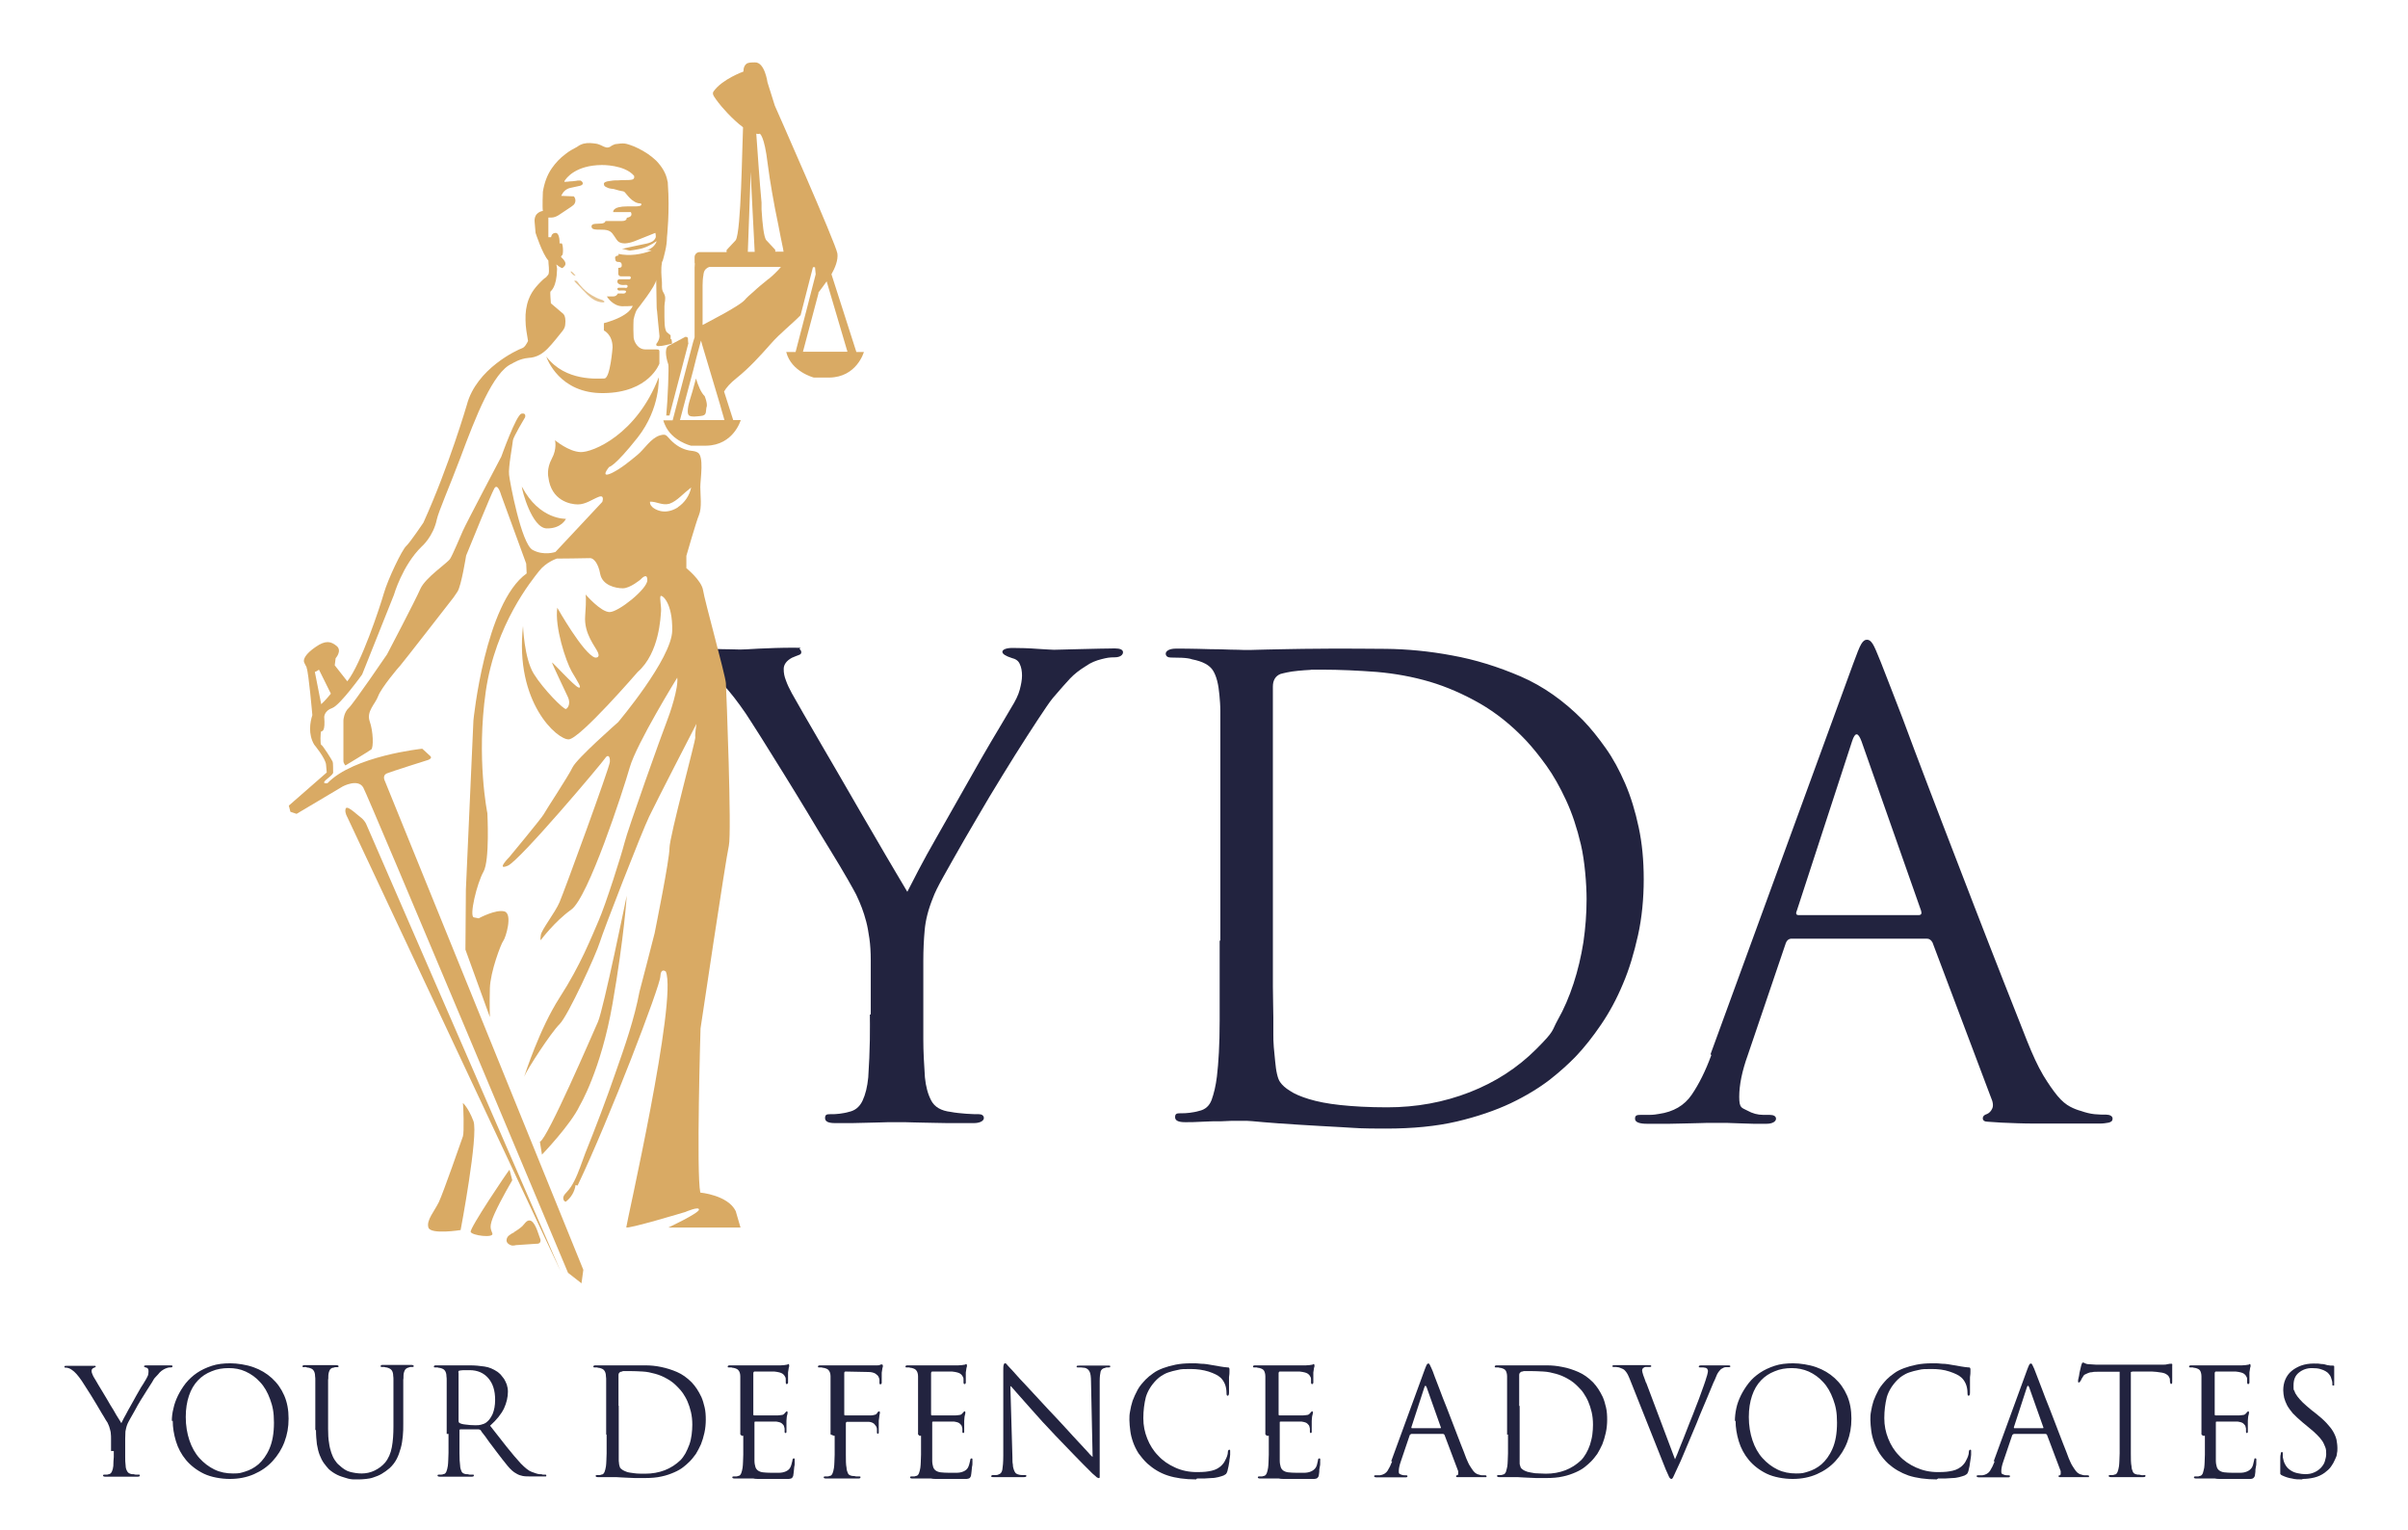 <?xml version="1.0" encoding="UTF-8"?>
<svg id="Layer_2" xmlns="http://www.w3.org/2000/svg" version="1.1" viewBox="0 0 1053.9 669.4">
  <!-- Generator: Adobe Illustrator 29.8.2, SVG Export Plug-In . SVG Version: 2.1.1 Build 3)  -->
  <defs>
    <style>
      .st0 {
        fill: #22233f;
      }

      .st1 {
        isolation: isolate;
        opacity: .7;
      }

      .st1, .st2 {
        fill: #d9aa64;
      }
    </style>
  </defs>
  <g>
    <path class="st0" d="M48.6,635.1v-5.5c0-.9,0-1.6-.1-2.3,0-.7-.2-1.2-.3-1.7s-.3-1-.4-1.4-.4-.9-.6-1.4c0-.2-.4-.7-.9-1.5s-1-1.8-1.8-3c-.7-1.2-1.5-2.5-2.3-3.9-.9-1.4-1.7-2.8-2.5-4.1s-1.6-2.5-2.3-3.6-1.2-1.9-1.6-2.5c-.8-1.2-1.6-2.2-2.3-3s-1.4-1.4-2-1.8c-.5-.4-1-.6-1.5-.8s-1-.2-1.2-.2c-.4,0-.6,0-.6-.4s.3-.4.9-.4h6.5c.2,0,.9,0,1.9,0,1.1,0,2.2,0,3.5,0s.6,0,.7,0c.1,0,.2.2.2.3s0,.2-.2.3-.4.2-.7.3c-.6.3-.9.7-.9,1.2s0,.8.2,1.2c.1.4.4.9.6,1.4.2.3.6,1,1.2,2s1.3,2.3,2.2,3.7,1.7,2.9,2.7,4.5c.9,1.6,1.8,3.1,2.7,4.5.8,1.4,1.5,2.7,2.2,3.7s1,1.7,1.2,2c.2-.4.6-1.2,1.1-2.2.6-1,1.2-2.2,1.9-3.5s1.5-2.7,2.3-4.1,1.5-2.8,2.3-4.1c.7-1.3,1.4-2.4,2-3.3.6-.9.9-1.6,1.2-2,.4-.7.7-1.3.9-1.8.1-.6.2-1,.2-1.5s0-.9-.2-1.2c-.1-.3-.4-.6-.8-.6-.7-.2-1-.4-1-.6s.4-.4,1-.4,1.7,0,2.6,0,1.4,0,1.7,0h6.3c.6,0,.9,0,.9.4s-.3.5-.9.5-.8,0-1.4.2-1.1.4-1.6.7c-.7.4-1.2.8-1.7,1.3-.4.5-1,1.2-1.8,2s-.9,1.2-1.5,2.2-1.5,2.3-2.3,3.6c-.9,1.4-1.7,2.8-2.7,4.3-.9,1.5-1.8,3-2.5,4.4-.8,1.4-1.5,2.6-2.1,3.7s-1,1.8-1.2,2.3c-.5,1.2-.7,2.3-.9,3.3,0,1-.1,2.1-.1,3.1v8.1c0,1.2,0,2.5.2,3.9,0,.9.3,1.7.7,2.4s1,1,2,1.2c.5,0,1,0,1.6.2h1.4c.4,0,.5,0,.5.4s-.4.5-1,.5h-14.1c-.7,0-1-.2-1-.5s.2-.4.5-.4h1c.4,0,.7,0,1-.2.6,0,1.1-.5,1.4-1.2s.5-1.4.6-2.4c0-1.4.1-2.7.2-3.9v-2.6h-1.2Z"/>
    <path class="st0" d="M75.2,621.8c0-1.7.2-3.6.7-5.5.4-2,1.1-3.8,2-5.7.9-1.8,2-3.6,3.4-5.4,1.4-1.7,3-3.2,4.9-4.5s4.1-2.3,6.5-3.1,5.1-1.1,8.1-1.1,7,.6,10.1,1.7c3.1,1.1,5.8,2.7,8.1,4.8,2.3,2.1,4.1,4.6,5.4,7.6s1.9,6.3,1.9,10.1-.6,7-1.8,10.2c-1.2,3.2-3,6-5.2,8.4s-4.9,4.3-8.1,5.7-6.7,2.1-10.6,2.1-8.3-.8-11.4-2.3-5.8-3.6-7.8-6-3.5-5.2-4.4-8.2-1.4-6-1.4-8.9h-.4ZM81.3,620c0,3.8.6,7.2,1.6,10.2s2.5,5.7,4.4,7.8,4.1,3.8,6.6,5,5.2,1.7,8.1,1.7,3.2-.2,5.2-.8,4-1.6,5.9-3.2c1.8-1.6,3.5-3.8,4.8-6.8s2-6.7,2-11.4-.6-7.3-1.7-10.3-2.5-5.5-4.4-7.5c-1.8-2-3.9-3.5-6.3-4.6s-4.8-1.5-7.4-1.5-5.2.4-7.5,1.4c-2.3.9-4.3,2.2-6,4s-3,4-3.9,6.7-1.4,5.7-1.4,9.3h0Z"/>
    <path class="st0" d="M138,625.6v-21.8c0-.6,0-1.1-.1-1.7,0-1.1-.3-2-.7-2.5-.4-.6-1-.9-2.2-1.2-.2,0-.6,0-1-.2s-.8,0-1.1,0-.5,0-.5-.4.4-.5,1-.5h13.8c.5,0,1,.2,1,.5s-.2.4-.5.4h-.7c-.2,0-.6,0-.9.2-.9,0-1.5.5-1.8,1.1s-.6,1.5-.6,2.6,0,1-.1,1.7v21.4c0,2.3.1,4.4.4,6,.2,1.7.6,3.2,1,4.4s.9,2.3,1.5,3.2,1.2,1.7,2,2.3c1.6,1.5,3.1,2.5,4.7,2.9s3.2.7,5.1.7,3.9-.4,5.7-1.3c1.8-.9,3.3-2,4.5-3.4,1.5-1.8,2.5-4.1,3-6.8s.7-5.7.7-9.1v-20.4c0-.6,0-1.1-.1-1.7,0-1.1-.3-2-.7-2.5s-1-.9-2.2-1.2c-.2,0-.6,0-1-.2h-1.1c-.4,0-.5,0-.5-.4s.4-.5,1-.5h12.5c.5,0,1,.2,1,.5s-.2.4-.5.4h-.7c-.2,0-.6,0-.9.2-.9.2-1.5.6-1.8,1.2-.3.6-.6,1.4-.6,2.5s0,1-.1,1.7v19.3c0,1.8,0,3.6-.2,5.4s-.4,3.5-.9,5.2-1,3.3-1.8,4.8-1.8,2.8-3.1,4c-1.2,1-2.3,1.8-3.5,2.5s-2.3,1.1-3.5,1.5c-1.1.4-2.2.6-3.3.7s-2.1.2-3,.2-1.4,0-2.3,0c-1,0-2.2-.2-3.4-.6s-2.5-.7-3.9-1.4-2.6-1.5-3.7-2.5c-.7-.8-1.5-1.7-2.2-2.7s-1.3-2.2-1.8-3.5-.9-2.9-1.2-4.7c-.2-1.8-.4-3.8-.4-6.2h-.4.1Z"/>
    <path class="st0" d="M195.5,627.6v-23.7c0-.6,0-1.1-.1-1.7,0-1.1-.3-2-.7-2.5-.4-.6-1-.9-2.2-1.2-.2,0-.6,0-1-.2h-1.1c-.4,0-.5,0-.5-.4s.4-.5,1-.5h14.9c2.1,0,4.1.2,6.2.5s3.9,1.1,5.7,2.3c.4.3.9.7,1.4,1.2.5.6,1,1.2,1.5,1.9.4.7.9,1.6,1.2,2.5s.5,2,.5,3.1c0,2.4-.6,4.9-1.7,7.3-1.2,2.5-3.2,5-6.1,7.6,2.7,3.4,5.1,6.5,7.3,9.3,2.2,2.8,4.3,5.2,6.2,7.3,1.8,1.8,3.3,3.1,4.7,3.6s2.4.9,3.3,1c.6,0,1.1,0,1.5.2h1c.4,0,.6,0,.6.4s-.1.4-.3.4-.6,0-1.2,0h-4.6c-1.8,0-3.2,0-4.2-.2s-1.9-.5-2.7-1c-1.4-.7-2.7-1.9-4-3.5s-2.9-3.6-4.7-6c-.7-.9-1.4-1.8-2.1-2.8-.7-.9-1.4-1.8-2-2.7s-1.2-1.7-1.7-2.3c-.6-.7-1-1.3-1.2-1.7-.2-.2-.6-.4-.9-.4h-8c0,0-.4,0-.4.4v9.9c0,2.5.1,4.3.3,5.7,0,.9.3,1.7.6,2.4.3.7.9,1,1.9,1.2.5,0,1,0,1.6.2h1.4c.4,0,.5,0,.5.4s-.4.5-1,.5h-7.9c-.9,0-1.7,0-2.3,0h-3.7c-.7,0-1-.2-1-.5s.2-.4.5-.4h1c.4,0,.7,0,1-.2.7,0,1.1-.5,1.4-1.2s.4-1.4.6-2.4c.2-1.4.2-3.3.3-5.7v-8.3h-.8ZM200.7,600.7v21.1c0,.4.1.6.4.8.5.3,1.4.6,2.7.7,1.3.2,2.7.3,4.1.3s1.6,0,2.5-.2,1.7-.5,2.4-1c1.1-.8,2-2,2.8-3.7.7-1.7,1.1-3.8,1.1-6.2,0-4.1-1-7.2-3-9.5s-4.7-3.5-8.2-3.5-1.8,0-2.7,0-1.4.2-1.7.2c-.4,0-.5.4-.5.8h-.1.2Z"/>
    <path class="st0" d="M265.3,627.6v-23.7c0-.6,0-1.1-.1-1.7,0-1.1-.3-2-.7-2.5-.4-.6-1-.9-2.2-1.2-.2,0-.6,0-1-.2h-1.1c-.4,0-.5,0-.5-.4s.4-.5,1-.5h21.8c2.2,0,4.4.2,6.8.7s4.7,1.2,7,2.2,4.4,2.5,6.4,4.5c.8.9,1.6,1.8,2.3,2.9.7,1.1,1.4,2.3,2,3.6.6,1.4,1,2.8,1.4,4.5s.5,3.5.5,5.4-.2,3.9-.6,5.7-.9,3.5-1.5,5c-.7,1.5-1.4,2.9-2.2,4.2-.9,1.2-1.7,2.3-2.7,3.3s-1.6,1.5-2.7,2.4-2.5,1.7-4.1,2.4-3.5,1.4-5.5,1.8c-2.1.5-4.6.7-7.3.7s-2.9,0-4.5,0c-1.6,0-3.1-.2-4.5-.2s-2.7-.2-3.6-.2-1.6,0-1.7,0h-6.3c-.7,0-1-.2-1-.5s.2-.4.5-.4h1c.4,0,.7,0,1-.2.7,0,1.1-.5,1.4-1.2s.4-1.4.6-2.4c.2-1.4.2-3.3.3-5.7v-8.3h0l-.2.2ZM270.8,615.2v23.3c0,.6,0,1,.1,1.5,0,.5.1.9.2,1.3s.2.7.3.9c.2.3.6.6,1,.9s1.1.6,1.9.9,1.9.4,3.3.6,2.9.2,4.8.2c3,0,5.9-.5,8.5-1.5s4.9-2.5,6.9-4.4c.8-.8,1.5-1.8,2.2-3,.6-1.2,1.2-2.4,1.7-3.8s.8-2.8,1-4.3.3-3,.3-4.4c0-2.1-.2-3.9-.6-5.6-.4-1.7-.9-3.2-1.5-4.6s-1.3-2.5-2-3.6c-.7-1-1.4-1.8-2.1-2.5-1.5-1.6-3.1-2.9-4.8-3.8-1.7-1-3.4-1.7-5.2-2.2-1.8-.5-3.6-.9-5.5-1s-3.8-.2-5.7-.2h-1.1c-.4,0-.8,0-1.2,0-.4,0-.8,0-1.1.2s-.6,0-.7.2c-.5.2-.8.7-.8,1.3v13.8-.3h.1Z"/>
    <path class="st0" d="M324,627.6v-23.7c0-.6,0-1.1,0-1.7,0-1.1-.3-2-.7-2.5-.4-.6-1-.9-2.2-1.2-.2,0-.6,0-1-.2h-1.1c-.4,0-.5,0-.5-.4s.4-.5,1-.5h7.3c0,0,7,0,7,0h7.8c1.2,0,2.2-.2,2.8-.3.2,0,.3,0,.4-.2s.3,0,.4,0,.2.2.2.6,0,.6-.2,1c0,.4-.2,1.1-.3,2v.9c0,.4,0,.8,0,1.3,0,.4,0,.9,0,1.3,0,.4,0,.7,0,.9,0,.2,0,.3-.2.5,0,0-.2.2-.3.2-.4,0-.5-.3-.5-.9v-1c0-.5,0-.9-.3-1.3-.2-.5-.6-1-1.2-1.4-.6-.4-1.7-.7-3.5-.9-.2,0-.9,0-1.7,0h-7.1s-.4.2-.4.7v17.9c0,.4,0,.6.4.6h8.1c1,0,1.7,0,2.2,0,.8,0,1.4-.2,1.8-.2s.9-.3,1.2-.7c.5-.6.8-.9,1-.9s.3.2.3.5,0,.6-.2,1.2-.2,1.4-.3,2.5c0,.4,0,.7,0,1.1v3.8c0,.2-.2.4-.4.4-.3,0-.4-.2-.4-.6v-1c0-.3,0-.7-.2-1.1,0-.5-.4-.9-.9-1.4s-1.3-.7-2.5-.9c-.4,0-1.1,0-2,0-.9,0-1.8,0-2.8,0h-4.4c-.3,0-.4,0-.4.4v16.7c0,1.1.2,2,.4,2.7s.6,1.2,1.1,1.6c.6.4,1.3.7,2.2.8s2.2.2,3.8.2,1.9,0,3.1,0c1.2,0,2.2-.2,3.1-.6s1.5-.9,1.9-1.6.7-1.7,1-3.1c0-.7.3-1,.6-1s.3,0,.4.3v.7c0,0,0,.4,0,1,0,.6,0,1.1-.2,1.8,0,.7-.2,1.4-.2,2s-.2,1.2-.2,1.5c0,.4-.2.8-.4,1,0,.2-.3.4-.6.5-.2,0-.6.2-1,.2h-7.8c-1.8,0-3.3,0-4.6,0-1.2,0-2.3,0-3.1-.2h-8.2c-.7,0-1-.2-1-.5s.2-.4.5-.4h1c.4,0,.7,0,1-.2.7,0,1.1-.5,1.4-1.2s.4-1.4.6-2.4c.2-1.4.2-3.3.3-5.7v-8.3h-.7Z"/>
    <path class="st0" d="M363.5,627.6v-23.7c0-.6,0-1.1,0-1.7,0-1.1-.3-2-.7-2.5-.4-.6-1-.9-2.2-1.2-.2,0-.6,0-1-.2h-1.1c-.4,0-.5,0-.5-.4s.4-.5,1-.5h23.2c.6,0,1.2,0,1.7,0s.9,0,1.2-.2c.2,0,.4-.2.5-.2s.2,0,.4,0,.4.2.4.6,0,.6-.2,1c0,.4-.2,1.1-.3,2v.9c0,.4,0,.8,0,1.3,0,.4,0,.9,0,1.3,0,.4,0,.7,0,.9,0,.2,0,.3-.2.5s-.2.2-.4.2c-.3,0-.4-.2-.4-.8s0-.6,0-1.1c0-.5-.2-.9-.4-1.4s-.7-.9-1.4-1.4c-.7-.4-1.7-.7-3-.7l-10-.2c-.4,0-.6.2-.6.7v17.9c0,.4,0,.6.4.6h11.2c.8,0,1.4-.2,1.8-.3.4,0,.8-.4,1.1-.9,0-.2.2-.3.4-.4s.2-.2.4-.2.3.2.3.5,0,.6-.2,1.2c0,.6-.2,1.4-.3,2.4,0,.4,0,.7,0,1.2v4.1c0,.2-.2.4-.4.4-.3,0-.4-.2-.4-.6s0-.7,0-1.1c0-.4,0-.8-.2-1.2-.2-.5-.6-.9-1-1.4-.6-.5-1.3-.8-2.3-.9-.4,0-1,0-2,0h-7.7s-.4.2-.4.6v13.8c0,2.5,0,4.3.3,5.7,0,.9.3,1.7.6,2.4s.9,1,2,1.2c.5,0,1,0,1.6.2h1.4c.4,0,.5,0,.5.4s-.4.5-1,.5h-14.1c-.7,0-1-.2-1-.5s.2-.4.5-.4h1c.4,0,.7,0,1-.2.7,0,1.1-.5,1.4-1.2s.4-1.4.6-2.4c.2-1.4.2-3.3.3-5.7v-8.3h-.3l-.8-.3Z"/>
    <path class="st0" d="M401.8,627.6v-23.7c0-.6,0-1.1,0-1.7,0-1.1-.3-2-.7-2.5-.4-.6-1-.9-2.2-1.2-.2,0-.6,0-1-.2h-1.1c-.4,0-.5,0-.5-.4s.4-.5,1-.5h7.3c0,0,7,0,7,0h7.8c1.2,0,2.2-.2,2.8-.3.2,0,.3,0,.4-.2s.3,0,.4,0,.2.2.2.6,0,.6-.2,1c0,.4-.2,1.1-.3,2v.9c0,.4,0,.8,0,1.3,0,.4,0,.9,0,1.3,0,.4,0,.7,0,.9,0,.2,0,.3-.2.5,0,0-.2.2-.3.2-.4,0-.5-.3-.5-.9v-1c0-.5,0-.9-.3-1.3-.2-.5-.6-1-1.2-1.4-.6-.4-1.7-.7-3.5-.9-.2,0-.9,0-1.7,0h-7.1s-.4.2-.4.7v17.9c0,.4,0,.6.4.6h8.1c1,0,1.7,0,2.2,0,.8,0,1.4-.2,1.8-.2s.9-.3,1.2-.7c.5-.6.8-.9,1-.9s.3.2.3.5,0,.6-.2,1.2-.2,1.4-.3,2.5c0,.4,0,.7,0,1.1v3.8c0,.2-.2.4-.4.4-.3,0-.4-.2-.4-.6v-1c0-.3,0-.7-.2-1.1,0-.5-.4-.9-.9-1.4s-1.3-.7-2.5-.9c-.4,0-1.1,0-2,0-.9,0-1.8,0-2.8,0h-4.4c-.3,0-.4,0-.4.4v16.7c0,1.1.2,2,.4,2.7s.6,1.2,1.1,1.6c.6.4,1.3.7,2.2.8s2.2.2,3.8.2,1.9,0,3.1,0c1.2,0,2.2-.2,3.1-.6s1.5-.9,1.9-1.6.7-1.7,1-3.1c0-.7.3-1,.6-1s.3,0,.4.3v.7c0,0,0,.4,0,1,0,.6,0,1.1-.2,1.8,0,.7-.2,1.4-.2,2s-.2,1.2-.2,1.5c0,.4-.2.8-.4,1,0,.2-.3.4-.6.5-.2,0-.6.2-1,.2h-7.8c-1.8,0-3.3,0-4.6,0-1.2,0-2.3,0-3.1-.2h-8.2c-.7,0-1-.2-1-.5s.2-.4.5-.4h1c.4,0,.7,0,1-.2.7,0,1.1-.5,1.4-1.2s.4-1.4.6-2.4c.2-1.4.2-3.3.3-5.7v-8.3h-.7Z"/>
    <path class="st0" d="M442.2,606.5l.9,31c0,1.4,0,2.5.2,3.3,0,.9.2,1.6.4,2.2.2.6.4,1,.7,1.4s.7.5,1.1.7c.6.2,1.2.3,1.8.3h1.4c.3,0,.5,0,.5.4s-.4.5-1.2.5c-1.8,0-3.4,0-4.6,0s-2,0-2.3,0-1,0-2.2,0c-1.2,0-2.5,0-4,0s-1-.2-1-.5.2-.4.5-.4h1.2c.5,0,1,0,1.5-.3.8-.2,1.4-.9,1.6-2.1.2-1.2.4-3.2.4-6.2v-37.1c0-1.2,0-2.1.2-2.5,0-.4.3-.7.6-.7s.6.2,1,.8c.4.5.9.9,1.2,1.3.2.2,1,1,2.2,2.4s2.8,3.1,4.7,5.1,4,4.3,6.3,6.8,4.8,5.2,7.3,7.8c1.6,1.7,3.2,3.5,4.8,5.2s3.1,3.5,4.6,5c1.4,1.5,2.7,2.9,3.8,4.1,1,1.2,1.8,2,2.4,2.5l-.7-32.9c0-2.1-.2-3.6-.6-4.4s-1-1.4-2-1.7c-.6,0-1.2-.2-1.8-.2h-1.4c-.4,0-.5,0-.5-.4s.4-.4,1.3-.4h6.7c.4,0,1,0,2,0,1,0,2.2,0,3.5,0s1.2,0,1.2.4-.2.4-.7.4h-.6c-.2,0-.6,0-.9.2-1.1.2-1.7.7-2,1.6-.2.9-.4,2.2-.4,4.2v37.9c0,1.1,0,1.9,0,2.5s0,1,0,1.4c0,.3,0,.5-.2.6s-.2,0-.3,0-.3,0-.5-.2c-.2,0-.5-.3-.8-.6-.4-.3-.8-.7-1.4-1.2l-2.1-2.1-2-2c-1.2-1.2-2.5-2.6-4.2-4.3s-3.4-3.6-5.3-5.5-3.7-3.9-5.4-5.7c-1.9-2-3.8-4-5.5-6s-3.5-3.8-4.9-5.5c-1.5-1.7-2.8-3.1-3.9-4.4s-1.9-2.2-2.5-2.8h.2v.2Z"/>
    <path class="st0" d="M523.5,647.3c-4.9,0-9-.6-12.4-1.7s-6.3-2.9-8.9-5.2c-1.5-1.4-2.8-3-3.9-4.5-1-1.6-1.8-3.2-2.4-4.9-.6-1.7-1-3.3-1.2-4.9-.2-1.7-.4-3.3-.4-4.8s0-2.3.3-3.8c.2-1.4.6-3,1.1-4.6.6-1.6,1.3-3.1,2.2-4.8s2.2-3.1,3.6-4.6c.9-.9,2-1.8,3.3-2.7,1.2-.9,2.7-1.6,4.3-2.2s3.4-1.1,5.4-1.5,4.3-.6,6.8-.6,2.8,0,4.4.2c1.7,0,3.3.3,4.9.6,1.2.2,2.4.4,3.5.6,1,.2,2.1.3,3.1.4.4,0,.6,0,.7.2s.2.2.2.5,0,.6,0,1.1c0,.5,0,1.4-.2,2.5v6.7c0,.9-.2,1.4-.6,1.4s-.5-.4-.5-1.4-.2-2.5-.7-3.7-1.2-2.2-2-2.9c-1.1-1-2.8-1.8-5.2-2.6-2.3-.7-4.9-1.1-7.8-1.1s-4.1,0-5.6.4c-1.6.3-3,.7-4.2,1.1s-2.2,1-3,1.5-1.5,1.1-2.1,1.7c-2.3,2.3-3.9,4.9-4.7,7.6-.7,2.8-1.1,5.9-1.1,9.2s.6,6.1,1.7,8.9,2.7,5.4,4.8,7.5c2,2.2,4.5,3.9,7.4,5.2,2.8,1.3,6,2,9.5,2s4.6-.2,6.5-.6c1.8-.4,3.5-1.3,4.7-2.7.7-.7,1.2-1.7,1.7-2.8s.7-2,.7-2.7c0-.7.4-1,.6-1s.3,0,.4.3c0,.2,0,.4,0,.7s0,.6,0,1.2c0,.7-.2,1.4-.3,2.3,0,.9-.3,1.7-.4,2.7-.2.9-.4,1.6-.5,2.2-.2.6-.4,1-.6,1.2s-.6.4-1.1.7c-.6.2-1.4.5-2.3.7-.9.2-1.8.4-2.9.4-1,0-2.1.2-3.2.2s-2.2,0-3.2,0l-.2.2h0Z"/>
    <path class="st0" d="M553.8,627.6v-23.7c0-.6,0-1.1,0-1.7,0-1.1-.3-2-.6-2.5-.4-.6-1-.9-2.2-1.2-.2,0-.6,0-1-.2h-1.1c-.4,0-.5,0-.5-.4s.4-.5,1-.5h7.3c0,0,7,0,7,0h7.8c1.2,0,2.2-.2,2.8-.3.2,0,.3,0,.4-.2s.3,0,.4,0,.2.2.2.6,0,.6-.2,1c0,.4-.2,1.1-.3,2v.9c0,.4,0,.8,0,1.3,0,.4,0,.9,0,1.3,0,.4,0,.7,0,.9,0,.2,0,.3-.2.5s-.2.2-.3.2c-.4,0-.5-.3-.5-.9v-1c0-.5,0-.9-.3-1.3-.2-.5-.6-1-1.2-1.4-.6-.4-1.7-.7-3.5-.9-.2,0-.9,0-1.7,0h-7.1s-.4.2-.4.7v17.9c0,.4,0,.6.4.6h8.1c1,0,1.7,0,2.2,0,.8,0,1.4-.2,1.8-.2s.9-.3,1.2-.7c.5-.6.8-.9,1-.9s.3.2.3.5,0,.6-.2,1.2-.2,1.4-.3,2.5c0,.4,0,.7,0,1.1v3.8c0,.2-.2.4-.4.4-.3,0-.4-.2-.4-.6v-1c0-.3,0-.7-.2-1.1,0-.5-.4-.9-.9-1.4s-1.3-.7-2.5-.9c-.4,0-1.1,0-2,0s-1.8,0-2.8,0h-4.4c-.3,0-.4,0-.4.4v16.7c0,1.1.2,2,.4,2.7s.6,1.2,1.1,1.6c.6.4,1.3.7,2.2.8s2.2.2,3.8.2,1.9,0,3.1,0,2.2-.2,3.1-.6,1.5-.9,2-1.6.7-1.7,1-3.1c0-.7.3-1,.6-1s.3,0,.4.3,0,.4,0,.7,0,.4,0,1c0,.6,0,1.1-.2,1.8s-.2,1.4-.2,2-.2,1.2-.2,1.5c0,.4-.2.8-.4,1s-.3.4-.6.5c-.2,0-.6.2-1,.2h-7.8c-1.8,0-3.3,0-4.6,0-1.2,0-2.3,0-3.1-.2h-8.2c-.7,0-1-.2-1-.5s.2-.4.5-.4h1c.4,0,.7,0,1-.2.6,0,1.1-.5,1.4-1.2s.4-1.4.6-2.4c.2-1.4.2-3.3.3-5.7v-8.3h-.9Z"/>
    <path class="st0" d="M608.9,639.3l14.7-40.2c.4-1,.7-1.8.9-2.1s.4-.4.6-.4.4,0,.6.4c.2.3.4.9.9,1.9s.6,1.5,1.2,3.1,1.4,3.6,2.3,6c.9,2.3,1.8,4.9,3,7.7,1,2.8,2.2,5.5,3.2,8.3,1,2.7,2.1,5.4,3,7.8,1,2.5,1.8,4.5,2.4,6.2.6,1.4,1.1,2.6,1.7,3.5.6.9,1,1.6,1.5,2.2.4.5.9.9,1.3,1.1s.8.4,1.1.4c.5.2.9.3,1.4.3h1.2c.3,0,.7,0,.7.4s0,.4-.4.4-.6,0-.9,0h-6.8c-1.1,0-2.2,0-3.3,0-.6,0-1.1,0-1.4,0-.4,0-.5,0-.5-.4s0-.4.4-.4.4-.2.5-.6c0-.3,0-.7,0-1.2l-6-15.9s-.3-.4-.6-.4h-13.9s-.5.2-.7.5l-3.9,11.5c-.6,1.7-.9,3.1-.9,4.3s.2,1.1.8,1.4c.6.3,1.1.4,1.7.4h.6c.4,0,.7,0,.7.4s-.3.5-1,.5h-12.4c-.8,0-1.2-.2-1.2-.5s.2-.4.6-.4h.9c.4,0,.7,0,1,0,1.5-.2,2.7-.9,3.4-2s1.4-2.5,2-4.1h0-.4ZM618,624.9h12.4s.4,0,.2-.4l-6.2-17.5c-.4-.9-.7-.9-1,0l-5.7,17.5s0,.4.2.4h0Z"/>
    <path class="st0" d="M659.6,627.6v-23.7c0-.6,0-1.1,0-1.7,0-1.1-.3-2-.6-2.5-.4-.6-1-.9-2.2-1.2-.2,0-.6,0-1-.2h-1.1c-.4,0-.5,0-.5-.4s.4-.5,1-.5h21.8c2.2,0,4.4.2,6.8.7,2.3.4,4.7,1.2,7,2.2s4.4,2.5,6.4,4.5c.8.9,1.6,1.8,2.3,2.9.7,1.1,1.4,2.3,2,3.6.6,1.4,1,2.8,1.4,4.5s.5,3.5.5,5.4-.2,3.9-.6,5.7-.9,3.5-1.5,5c-.7,1.5-1.4,2.9-2.2,4.2-.9,1.2-1.7,2.3-2.7,3.3s-1.6,1.5-2.7,2.4c-1.1.9-2.5,1.7-4.1,2.4s-3.5,1.4-5.5,1.8c-2.1.5-4.6.7-7.3.7s-2.9,0-4.5,0-3.1-.2-4.5-.2-2.7-.2-3.6-.2-1.6,0-1.7,0h-6.3c-.7,0-1-.2-1-.5s.2-.4.5-.4h1c.4,0,.7,0,1-.2.6,0,1.1-.5,1.4-1.2.2-.7.4-1.4.6-2.4.2-1.4.2-3.3.3-5.7v-8.3h0l-.3.2ZM665.1,615.2v23.3c0,.6,0,1,0,1.5,0,.5,0,.9.2,1.3s.2.7.3.9c.2.3.6.6,1,.9s1.1.6,2,.9c.9.2,1.9.4,3.2.6,1.3,0,2.9.2,4.8.2,3,0,5.9-.5,8.5-1.5s4.9-2.5,6.9-4.4c.8-.8,1.5-1.8,2.2-3s1.2-2.4,1.7-3.8c.4-1.4.8-2.8,1-4.3s.3-3,.3-4.4c0-2.1-.2-3.9-.6-5.6-.4-1.7-.9-3.2-1.5-4.6s-1.3-2.5-2-3.6-1.4-1.8-2.1-2.5c-1.5-1.6-3.1-2.9-4.8-3.8-1.7-1-3.4-1.7-5.2-2.2s-3.6-.9-5.5-1-3.8-.2-5.7-.2h-1.1c-.4,0-.9,0-1.2,0-.4,0-.8,0-1.1.2-.3,0-.6,0-.7.2-.5.2-.8.7-.8,1.3v13.8-.3h0Z"/>
    <path class="st0" d="M720.6,605.3l12.5,33.2c.6-1.4,1.4-3.2,2.2-5.4.9-2.2,1.8-4.4,2.7-6.8.9-2.4,1.9-4.8,2.9-7.3s1.8-4.8,2.7-7c.8-2.2,1.5-4.1,2.1-5.8s1-2.9,1.2-3.7c.2-.5.3-.9.4-1.4s.2-.8.2-1.1,0-.6-.2-.8c0-.3-.3-.5-.7-.7-.4,0-.8-.2-1.2-.2h-1.2c-.5,0-.7,0-.7-.4s.5-.5,1.4-.5,2.6,0,3.8,0,2.1,0,2.5,0h5c.7,0,1.1,0,1.1.4s-.2.4-.8.4-.6,0-1.2,0-1.2.3-1.8.7c-.2,0-.4.3-.7.6s-.5.6-.8,1-.6,1-.9,1.8-.7,1.7-1.2,2.7c-.2.5-.5,1.3-1,2.4s-1,2.5-1.7,4.1-1.4,3.3-2.2,5.2-1.6,3.8-2.4,5.9c-2,4.7-3.7,8.8-5.1,12.1-1.4,3.4-2.5,5.9-3.3,7.5-.9,1.9-1.5,3.3-1.8,3.9-.3.7-.6,1-.9,1s-.7-.3-1-.9-.7-1.6-1.4-3.1l-15.8-39.7c-.4-.9-.7-1.7-1-2.2-.3-.6-.7-1-1-1.4s-.7-.7-1.2-.9-.9-.4-1.5-.6c-.5,0-.9-.2-1.4-.2h-1c-.4,0-.5,0-.5-.4s.6-.4,1.7-.4h7.6c.4,0,1.1,0,2.3,0s2.5,0,3.7,0,1.7,0,1.7.4-.2.4-.7.4h-1.2c-.5,0-.9,0-1.2.2-.4.2-.6.4-.7.6s-.2.5-.2.7c0,.4.2,1.1.5,2.1.4.9.7,2,1.2,3.3h0l.2.2Z"/>
    <path class="st0" d="M759.3,621.8c0-1.7.2-3.6.6-5.5.4-2,1.1-3.8,2-5.7.9-1.8,2-3.6,3.4-5.4s3-3.2,4.9-4.5,4.1-2.3,6.5-3.1,5.1-1.1,8.1-1.1,7,.6,10.1,1.7,5.8,2.7,8.1,4.8,4.1,4.6,5.4,7.6c1.3,3,1.9,6.3,1.9,10.1s-.6,7-1.8,10.2-3,6-5.2,8.4-4.9,4.3-8.1,5.7-6.7,2.1-10.6,2.1-8.3-.8-11.4-2.3c-3.1-1.5-5.8-3.6-7.8-6s-3.5-5.2-4.4-8.2-1.4-6-1.4-8.9h-.3ZM765.4,620c0,3.8.6,7.2,1.6,10.2s2.5,5.7,4.4,7.8,4.1,3.8,6.6,5,5.2,1.7,8.1,1.7,3.2-.2,5.2-.8,4-1.6,5.9-3.2c1.8-1.6,3.5-3.8,4.8-6.8,1.3-2.9,2-6.7,2-11.4s-.6-7.3-1.7-10.3c-1.1-3-2.5-5.5-4.4-7.5-1.8-2-3.9-3.5-6.3-4.6-2.3-1-4.8-1.5-7.4-1.5s-5.2.4-7.5,1.4c-2.3.9-4.3,2.2-6,4s-3,4-3.9,6.7-1.4,5.7-1.4,9.3h0Z"/>
    <path class="st0" d="M847.7,647.3c-4.9,0-9-.6-12.4-1.7-3.4-1.2-6.3-2.9-8.9-5.2-1.5-1.4-2.8-3-3.8-4.5-1-1.6-1.8-3.2-2.4-4.9-.6-1.7-1-3.3-1.2-4.9-.2-1.7-.4-3.3-.4-4.8s0-2.3.3-3.8c.2-1.4.6-3,1.1-4.6.6-1.6,1.3-3.1,2.2-4.8.9-1.6,2.2-3.1,3.6-4.6.9-.9,2-1.8,3.3-2.7,1.2-.9,2.7-1.6,4.3-2.2,1.6-.6,3.4-1.1,5.4-1.5s4.3-.6,6.8-.6,2.8,0,4.4.2c1.7,0,3.3.3,4.9.6,1.2.2,2.4.4,3.5.6,1,.2,2.1.3,3.1.4.4,0,.6,0,.7.2,0,0,.2.2.2.5s0,.6,0,1.1,0,1.4-.2,2.5c0,.5,0,1.1,0,1.8v4.9c0,.9-.2,1.4-.6,1.4s-.5-.4-.5-1.4-.2-2.5-.7-3.7-1.2-2.2-2-2.9c-1.1-1-2.8-1.8-5.2-2.6s-4.9-1.1-7.8-1.1-4,0-5.6.4c-1.6.3-3,.7-4.2,1.1-1.2.4-2.2,1-3,1.5s-1.5,1.1-2.1,1.7c-2.3,2.3-3.9,4.9-4.7,7.6-.7,2.8-1.1,5.9-1.1,9.2s.6,6.1,1.7,8.9,2.7,5.4,4.8,7.5c2,2.2,4.5,3.9,7.4,5.2s6,2,9.5,2,4.6-.2,6.5-.6c1.8-.4,3.5-1.3,4.7-2.7.7-.7,1.2-1.7,1.7-2.8s.7-2,.7-2.7c0-.7.4-1,.6-1s.3,0,.4.3c0,.2,0,.4,0,.7s0,.6,0,1.2-.2,1.4-.3,2.3-.3,1.7-.4,2.7c-.2.9-.4,1.6-.5,2.2-.2.6-.4,1-.6,1.2s-.6.4-1.1.7c-.7.2-1.4.5-2.3.7s-1.8.4-2.9.4c-1,0-2.1.2-3.2.2s-2.2,0-3.2,0l-.2.2h-.1Z"/>
    <path class="st0" d="M872.6,639.3l14.7-40.2c.4-1,.7-1.8.9-2.1.2-.3.4-.4.6-.4s.4,0,.6.4c.2.3.4.9.9,1.9.2.4.6,1.5,1.2,3.1s1.4,3.6,2.3,6c.9,2.3,1.8,4.9,3,7.7,1,2.8,2.2,5.5,3.2,8.3,1,2.7,2.1,5.4,3,7.8,1,2.5,1.8,4.5,2.4,6.2.6,1.4,1.1,2.6,1.7,3.5s1,1.6,1.5,2.2c.4.5.9.9,1.3,1.1s.8.4,1.1.4c.5.2.9.3,1.4.3h1.2c.3,0,.7,0,.7.4s0,.4-.4.4-.6,0-.9,0h-6.8c-1.1,0-2.2,0-3.3,0-.6,0-1.1,0-1.4,0-.4,0-.5,0-.5-.4s0-.4.4-.4.4-.2.5-.6c0-.3,0-.7,0-1.2l-6-15.9s-.3-.4-.6-.4h-13.9s-.5.2-.7.5l-3.9,11.5c-.6,1.7-.9,3.1-.9,4.3s.2,1.1.8,1.4,1.1.4,1.7.4h.6c.4,0,.7,0,.7.4s-.3.5-1,.5h-12.4c-.8,0-1.2-.2-1.2-.5s.2-.4.6-.4h.9c.4,0,.7,0,1,0,1.5-.2,2.7-.9,3.4-2,.7-1.1,1.4-2.5,2-4.1h0-.4ZM881.7,624.9h12.4s.4,0,.2-.4l-6.2-17.5c-.4-.9-.7-.9-1,0l-5.7,17.5s0,.4.2.4h0Z"/>
    <path class="st0" d="M932.6,600.2v35.7c0,2.5,0,4.3.3,5.7,0,.9.3,1.7.6,2.4.3.7.9,1,2,1.2.5,0,1,0,1.6.2s1,0,1.4,0,.5,0,.5.4-.4.5-1,.5h-14.1c-.7,0-1-.2-1-.5s.2-.4.5-.4h1c.4,0,.7,0,1-.2.7,0,1.1-.5,1.4-1.2s.4-1.4.6-2.4c.2-1.4.2-3.3.3-5.7v-35.7h-9.6c-1,0-1.8,0-2.5.2-.7,0-1.4.2-1.8.4s-.9.4-1.3.6c-.4.2-.7.6-.9,1-.4.6-.6,1-.7,1.2s-.2.6-.4.7c-.2.4-.4.6-.7.6s-.3-.2-.3-.6,0-.6.2-1.3.3-1.4.4-2.2c.2-.8.3-1.5.5-2.2s.2-1,.3-1.2c0-.2.2-.5.3-.8,0-.3.2-.4.4-.4s.6,0,.9.3c.4.2,1,.4,1.9.4s1.9.2,3,.2,1.7,0,2.2,0h24.3c1,0,1.9,0,2.7,0,.7,0,1.4,0,1.9-.2.5,0,.9-.2,1.2-.2s.5,0,.7,0,.2,0,.3.2,0,.3,0,.6v7.1c0,.6,0,.9-.4.9s-.3,0-.4-.2,0-.4-.2-.9v-.7c0-.5-.2-.9-.5-1.4-.2-.4-.7-.8-1.2-1.1s-1.4-.6-2.4-.7c-1-.2-2.3-.3-3.8-.4h-8.1c0,0-.3,0-.3,0l-.8.2Z"/>
    <path class="st0" d="M963.5,627.6v-23.7c0-.6,0-1.1,0-1.7,0-1.1-.3-2-.6-2.5-.4-.6-1-.9-2.2-1.2-.2,0-.6,0-1-.2h-1.1c-.4,0-.5,0-.5-.4s.4-.5,1-.5h7.3c0,0,7,0,7,0h7.8c1.2,0,2.2-.2,2.8-.3.2,0,.3,0,.4-.2s.3,0,.4,0,.2.2.2.6,0,.6-.2,1c0,.4-.2,1.1-.3,2v.9c0,.4,0,.8,0,1.3,0,.4,0,.9,0,1.3,0,.4,0,.7,0,.9,0,.2,0,.3-.2.5s-.2.2-.3.2c-.4,0-.5-.3-.5-.9v-1c0-.5,0-.9-.3-1.3-.2-.5-.6-1-1.2-1.4s-1.7-.7-3.5-.9c-.2,0-.9,0-1.7,0h-7.1s-.4.2-.4.7v17.9c0,.4,0,.6.4.6h8.1c1,0,1.7,0,2.2,0,.8,0,1.4-.2,1.8-.2s.9-.3,1.2-.7c.5-.6.8-.9,1-.9s.3.2.3.5,0,.6-.2,1.2-.2,1.4-.3,2.5c0,.4,0,.7,0,1.1v3.8c0,.2-.2.4-.4.4-.3,0-.4-.2-.4-.6v-1c0-.3,0-.7-.2-1.1,0-.5-.4-.9-.9-1.4s-1.3-.7-2.5-.9c-.4,0-1.1,0-2,0s-1.8,0-2.8,0h-4.4c-.3,0-.4,0-.4.4v16.7c0,1.1.2,2,.4,2.7s.6,1.2,1.1,1.6c.6.4,1.3.7,2.2.8s2.2.2,3.8.2,1.9,0,3.1,0,2.2-.2,3.1-.6,1.5-.9,2-1.6.7-1.7,1-3.1.3-1,.6-1,.3,0,.4.3,0,.4,0,.7,0,.4,0,1c0,.6,0,1.1-.2,1.8s-.2,1.4-.2,2-.2,1.2-.2,1.5c0,.4-.2.8-.4,1s-.3.4-.6.5-.6.2-1,.2h-7.8c-1.8,0-3.3,0-4.6,0-1.2,0-2.3,0-3.1-.2h-8.2c-.7,0-1-.2-1-.5s.2-.4.5-.4h1c.4,0,.7,0,1-.2.6,0,1.1-.5,1.4-1.2.2-.7.4-1.4.6-2.4.2-1.4.2-3.3.3-5.7v-8.3h-.9Z"/>
    <path class="st0" d="M1007.5,647.3c-1.5,0-3,0-4.4-.4-1.5-.2-2.9-.7-4.2-1.3-.5-.2-.7-.4-.9-.7,0-.3,0-.9,0-1.7,0-1.7,0-3.1,0-4.3s0-2.1.2-2.6c0-.7.2-1,.5-1s.4.2.4.7v1c0,.4,0,.9.2,1.4.2,1.2.7,2.2,1.3,3.1s1.4,1.5,2.2,2,1.8.9,2.9,1.1c1,.2,2.1.4,3.1.4,1.5,0,2.9-.2,4.1-.8,1.2-.5,2.1-1.2,2.9-2,.7-.8,1.4-1.7,1.7-2.8s.6-2.1.6-3.1,0-2.2-.4-3.1-.7-1.8-1.3-2.7c-.6-.9-1.4-1.8-2.3-2.7s-2.1-2-3.5-3.1l-2.9-2.4c-1.7-1.4-3.1-2.8-4.2-3.9-1-1.2-1.9-2.4-2.5-3.5-.6-1.2-1-2.2-1.3-3.3-.2-1-.4-2.2-.4-3.3,0-1.7.3-3.3.9-4.7s1.5-2.7,2.7-3.7,2.6-1.8,4.2-2.4c1.7-.6,3.5-.9,5.5-.9s2.3,0,3.3.2c1,0,1.8.2,2.7.5.6,0,1,.2,1.4.2h.9c.4,0,.7,0,.7.4s0,.8,0,1.9c0,1.1,0,2.8,0,4.9s0,1.5-.4,1.5-.4,0-.4-.2,0-.4,0-.6c0-.4,0-.9-.3-1.7s-.3-1.2-.6-1.6c0-.2-.3-.4-.6-.9-.3-.4-.7-.8-1.4-1.2-.6-.4-1.4-.7-2.4-1s-2.2-.4-3.7-.4c-2.2,0-4.1.7-5.7,2s-2.3,3.1-2.3,5.5,0,1.8.4,2.5c.2.8.7,1.6,1.3,2.4s1.4,1.7,2.4,2.7,2.3,2,3.8,3.3l1.8,1.4c1.9,1.5,3.5,2.9,4.7,4.2s2.2,2.5,2.9,3.7,1.2,2.4,1.5,3.6c.2,1.2.4,2.4.4,3.7s0,1.4-.2,2.3c0,.9-.4,1.8-.9,2.8-.4,1-1,2-1.7,3s-1.6,1.8-2.8,2.7c-1.4,1-2.9,1.7-4.6,2.1-1.7.4-3.4.6-5.2.6h0l.2.2Z"/>
  </g>
  <g>
    <path class="st0" d="M381.1,443.8v-23.6c0-3.6-.2-6.8-.6-9.6-.4-2.7-.8-5.2-1.4-7.4s-1.2-4.2-1.9-6-1.5-3.8-2.5-5.8c-.4-.7-1.5-2.9-3.6-6.5s-4.6-7.9-7.7-12.9c-3.1-5.1-6.5-10.5-10-16.5-3.6-5.9-7.1-11.7-10.6-17.3-3.5-5.6-6.7-10.7-9.6-15.4-3-4.7-5.2-8.2-6.8-10.6-3.5-5.1-6.8-9.4-10-12.8s-6.1-5.9-8.6-7.6c-2-1.5-4.2-2.6-6.5-3.3-2.3-.7-4.1-1.1-5.4-1.1s-2.8-.6-2.8-1.9,1.2-1.9,3.6-1.9,3.3,0,6.2.1,5.8.2,8.8.2c3,.1,5.7.2,8.1.2,2.4.1,3.8.1,4.1.1.9,0,3.6-.1,8.3-.4,4.6-.2,9.5-.4,14.9-.4s2.4.2,2.9.6c.4.4.7.8.7,1.4s-.4,1-1.1,1.2c-.7.2-1.7.7-3,1.2-2.4,1.3-3.6,3-3.6,4.9s.3,3.3,1,5.1c.6,1.7,1.5,3.6,2.6,5.6.7,1.3,2.4,4.2,4.9,8.6,2.6,4.5,5.6,9.7,9.1,15.7s7.2,12.3,11.1,19.1c3.9,6.8,7.6,13.1,11.1,19.1s6.5,11.2,9.2,15.7,4.4,7.4,5.1,8.6c.9-1.8,2.5-4.9,4.8-9.3,2.3-4.4,5-9.3,8.1-14.7,3.1-5.4,6.3-11.1,9.7-17.1s6.7-11.8,9.7-17.1c3.1-5.4,5.9-10.1,8.3-14.1s4-6.8,4.9-8.3c1.8-2.9,3.1-5.5,3.7-7.8.6-2.3,1-4.3,1-6.2s-.3-3.7-1-5.1c-.6-1.4-1.8-2.2-3.5-2.6-2.8-.9-4.1-1.8-4.1-2.7s1.5-1.7,4.4-1.7,7.3.1,11,.4c3.6.2,6,.4,7.2.4s1.7,0,4.1-.1c2.4,0,5-.2,7.8-.2s5.7-.2,8.5-.2,4.9-.1,6.2-.1c2.4,0,3.6.6,3.6,1.7s-1.2,2.2-3.6,2.2-3.4.2-5.8.8-4.7,1.5-6.8,3c-2.8,1.7-5.1,3.5-7,5.5s-4.4,4.9-7.5,8.5c-1.5,1.8-3.6,5-6.6,9.5s-6.2,9.6-9.9,15.4c-3.6,5.8-7.4,11.9-11.3,18.4-3.8,6.5-7.5,12.7-10.9,18.6-3.4,5.9-6.3,11.1-8.9,15.7s-4.2,7.9-4.9,9.9c-2,4.9-3.2,9.6-3.6,14-.4,4.4-.6,8.9-.6,13.4v23.6c0,2.2,0,5.9,0,11,0,5.1.3,10.6.7,16.5.4,4,1.3,7.4,2.8,10.2s4.3,4.4,8.5,4.9c2,.4,4.3.6,6.7.8,2.5.2,4.3.2,5.6.2s2.2.6,2.2,1.7-1.5,2.2-4.4,2.2-7.7,0-11.5,0-7.4-.2-10.6-.2c-3.2,0-5.9-.2-8-.2-2.1,0-3.3,0-3.7,0s-1.6,0-3.7,0c-2.1,0-4.5.2-7.3.2s-5.6.2-8.5.2-5.4,0-7.4,0c-3,0-4.4-.7-4.4-2.2s.7-1.7,2.2-1.7,2.7,0,4.1-.2,2.8-.4,4.1-.8c2.8-.6,4.7-2.2,6-4.9,1.3-2.8,2.1-6.1,2.5-10.2.4-5.9.6-11.3.7-16.5s0-8.8,0-11h.2Z"/>
    <path class="st0" d="M534.1,411.7v-90.7c0-4.1,0-7.4,0-9.9s-.2-4.8-.4-7c-.4-4.7-1.3-8.3-2.8-10.7s-4.5-4-9.1-4.9c-1.1-.4-2.6-.6-4.6-.7-1.9,0-3.5-.1-4.8-.1s-2.2-.6-2.2-1.7,1.5-2.2,4.4-2.2,6.4,0,9.9.1,6.7.2,9.7.2c3,.1,5.6.2,7.7.2,2.1.1,3.3.1,3.7.1.7,0,2.3,0,4.8-.1,2.5,0,5.4-.2,8.8-.2s7.1-.2,11.1-.2,8.1-.1,12.3-.1c6.8,0,14.8,0,24,.1s18.9,1,29,2.9c10,1.8,20,4.9,30,9.2,9.9,4.3,18.9,10.7,27.2,19.1,3.5,3.6,6.8,7.8,10,12.3s6,9.7,8.5,15.5,4.4,12.1,5.9,19.1c1.5,7,2.2,14.5,2.2,22.8s-.8,16.8-2.5,24.4-3.8,14.8-6.6,21.3c-2.7,6.5-5.9,12.4-9.5,17.7s-7.3,10-11.1,14c-3,3.1-6.7,6.5-11.4,10.2-4.7,3.6-10.4,7.1-17.1,10.3-6.8,3.2-14.7,5.9-23.6,8-9,2.1-19.3,3.1-31,3.1s-12.2-.2-19.1-.6c-6.8-.4-13.3-.7-19.1-1.1-6-.4-11.2-.7-15.4-1.1s-6.7-.6-7.4-.6h-3.6c-2,0-4.5,0-7.4.2-2.8,0-5.6,0-8.5.2-3,.2-5.4.2-7.4.2-3,0-4.4-.7-4.4-2.2s.7-1.7,2.2-1.7,2.7,0,4.1-.2,2.8-.4,4.1-.8c2.8-.6,4.6-2.2,5.6-4.9,1-2.8,1.8-6.1,2.3-10.2.7-5.9,1.2-13.9,1.2-24.3s0-22.1,0-35.3h0l.3.3ZM557.1,359v54.9c0,6.6,0,12.5,0,17.9,0,5.3.2,9.8.2,13.4s0,6.1,0,7.4,0,3.5.2,5.6.4,4.2.6,6.2c.2,2,.4,3.8.8,5.5s.8,2.8,1.4,3.6c.9,1.3,2.3,2.6,4.3,3.8,1.9,1.3,4.7,2.5,8.3,3.6s8.1,2,13.7,2.6c5.6.6,12.4,1,20.5,1,12.8,0,24.8-2.2,36.1-6.6,11.3-4.4,21-10.7,29.2-18.9s6.6-7.7,9.3-12.6c2.8-4.9,5.1-10.3,7-16.1s3.3-11.8,4.3-18c.9-6.2,1.4-12.5,1.4-18.9s-.8-16.8-2.5-23.9c-1.7-7.2-3.8-13.6-6.5-19.4s-5.5-10.8-8.6-15.1c-3.1-4.3-6-7.9-8.8-10.9-6.4-6.8-13.2-12.2-20.3-16.3-7.2-4.1-14.5-7.3-21.9-9.5-7.5-2.2-15.2-3.6-23.2-4.3-8-.6-16.1-1-24.3-1s-3.1,0-4.8.1-3.5.2-5.4.4-3.5.4-4.8.7-2.3.5-2.9.7c-2.2.9-3.3,2.8-3.3,5.5s0,5.8,0,10.2,0,9.3,0,14.7v33.7h0Z"/>
    <path class="st0" d="M748.7,461.1l62.3-170.5c1.7-4.6,2.8-7.5,3.6-8.8s1.5-1.9,2.5-1.9,1.7.6,2.5,1.8,1.9,3.9,3.6,8.1c.7,1.8,2.4,6.2,5.1,13.1,2.7,6.8,5.9,15.3,9.6,25.3,3.8,10,7.9,20.9,12.5,32.8s9.1,23.7,13.6,35.3c4.5,11.7,8.8,22.6,12.9,33.1s7.6,19.1,10.3,26.1c2.4,6,4.7,11,7,14.9,2.3,3.8,4.4,6.8,6.3,9.1s3.8,3.8,5.5,4.7,3.3,1.5,4.8,1.9c2,.7,4,1.2,5.9,1.4s3.6.2,5.1.2,2.8.6,2.8,1.7-.6,1.5-1.7,1.8c-1.1.2-2.4.4-3.8.4h-16.1c-3.9,0-8.3,0-12.9,0-4.7,0-9.4-.2-14.1-.4-2.6-.2-4.6-.3-6-.4-1.5,0-2.2-.6-2.2-1.5s.6-1.5,1.9-1.9c.9-.4,1.7-1.2,2.2-2.3.6-1.2.4-2.9-.6-5.1l-25.5-67.6c-.6-1.1-1.4-1.7-2.5-1.7h-59.1c-1.3,0-2.2.7-2.7,2.2l-16.5,48.6c-2.6,7.2-3.8,13.3-3.8,18.4s1.1,4.7,3.5,6c2.3,1.3,4.6,1.9,7,1.9h2.8c1.8,0,2.8.6,2.8,1.7s-1.4,2.2-4.1,2.2-3.6,0-5.8,0-4.3-.2-6.3-.2c-2,0-3.9-.2-5.6-.2-1.7,0-3,0-3.7,0s-2.2,0-4.3,0c-2.1,0-4.6.2-7.5.2s-6,.2-9.3.2-6.6,0-9.9,0-5.2-.7-5.2-2.2.8-1.7,2.5-1.7,2.2,0,3.8,0c1.7,0,3-.2,4.1-.4,6.4-.9,11.2-3.7,14.4-8.4s6.1-10.5,8.6-17.4h-.2v-.3ZM787.2,400.4h52.5c1.1,0,1.5-.6,1.1-1.9l-26.1-74.2c-1.5-4-2.8-4-4.1,0l-24.2,74.2c-.6,1.3-.2,1.9.8,1.9Z"/>
  </g>
  <g>
    <path class="st2" d="M293.5,148.3v-1.6s-1.5-1.2-1.8-1.5c-1-1.8-.8-4.6-.9-6.6v-4.6c0-1.6.7-3.3.1-4.9-.2-.6-.5-1-.8-1.6-.6-1.4-.3-2.7-.4-4.1-.2-2.8-.5-5.6,0-8.3,0-.2,0-.6.2-.7,0-.2.2-.2.2-.5.2-.5.2-.9.4-1.4.2-1,.5-1.9.7-2.9.4-1.8.7-3.8.7-5.7,0,0,1.3-11.6.4-23.4,0-.5,0-.9-.2-1.4-.6-3.4-2.5-6.3-4.9-8.8-2.3-2.2-5-4-7.9-5.4-1.2-.6-2.3-1.1-3.6-1.5s-1.5-.5-2.3-.6c-1.1-.1-2.3,0-3.5.2-.7,0-1.3.3-1.9.6-.5.2-.9.7-1.4.8-.6.2-1.1.2-1.6,0-.9-.2-1.7-.8-2.6-1.1-.9-.4-1.8-.5-2.8-.6-1.8-.2-3.7-.2-5.4.6-.6.2-1.2.7-1.7,1-1.7.9-3.4,1.8-5,3.1-2.3,1.7-4.3,3.8-5.9,6.1-2.2,3.1-3.4,6.7-4,10.4,0,0-.3,6.9,0,8.4,0,0-4.1.4-3.6,5l.4,4.6s3,9.3,5.6,12.1c0,1.6.6,4.6,0,6.1-.2.2-.5.6-1,1.2-.4.3-.9.6-1.2.9-.7.7-1.5,1.4-2.2,2.2-1.4,1.5-2.7,3.2-3.6,5.1-.2.5-.4.9-.6,1.4-1.1,2.9-1.5,6-1.4,9.1,0,3.1.6,6.2,1.1,9.2-.5,1-1.4,2.8-2.7,3.2-1.8.6-19.9,8.8-24.1,24.8,0,0-7.8,26.8-19,51.5,0,0-5.8,8.6-7.5,10.2-1.8,1.5-8.1,14.7-9.8,20.7-1.7,5.9-9.9,30.8-16,38.5l-5.5-7,.4-3.1s2.9-3.2.5-5.3c-2.5-2.1-4.9-2.7-9.3.4-4.4,3-5.5,5.4-5,6.7.2.4.6,1.3,1.1,2.2v.2c.9,2.2,2.5,20.7,2.5,20.7-1,3.1-1.9,8.3.8,12.9,0,0,5,6,5.2,8.8l.3,3.4-16.6,14.5.7,2.7,2.7.9,20.2-12s6.7-3.6,9,.5,89.6,212.3,89.6,212.3l5.9,4.6.8-5.9-86.9-214s-1.2-2.3.9-3.2c2.2-.9,18.1-5.9,18.1-5.9,0,0,1.9-.7,1-1.6s-3.6-3.3-3.6-3.3c0,0-30,3.1-41.5,15.1,0,0-1.8.3-1.4-.6s4-3.1,3.9-4.1c0-1.1,0-4.3-.2-4.7-.2-.6-4.4-7.3-5-7.4-.5,0-.4-5.7,0-5.9.5-.1,1.8,0,1.3-6.3,0,0,0-2.7,3.5-3.9,3.5-1.3,13.1-14.7,13.1-14.7l13.9-34.8s3.7-12.9,12.1-21.1c0,0,5.1-4.3,6.7-12,.7-3.3,5.6-14.5,10.4-27.2,6.5-17.4,14.2-37.4,22.5-40.9,0,0,3.3-2.2,7.2-2.5,3.8-.2,6.3-2,8.4-4.1s4.8-5.6,6.5-7.7c.7-.9,1.2-1.9,1.2-3.1.2-1.5,0-3.6-.9-4.4-1.7-1.5-5.4-4.6-5.4-4.6,0,0-.4-4.7-.2-5.1s2.7-1.7,2.9-9.7v-.4l-.3-1.8s2.3,2,2.8,1.5c1-.9,2.4-1.9-.7-4.7,0,0-.2-.4.4-.8.7-.4.4-5.2-.2-5.2h-.9s.2-4.5-1.7-4.6c-1.9,0-2,1.9-2,1.9h-1.2v-8.6h1.2c1.2,0,2.2-.4,3.2-1l5.4-3.6c.5-.3.9-.7,1.3-1,.9-1,1-2.4.2-3.5-.1-.2-.3-.2-.6-.2l-5.1-.2.4-.7c.7-1.4,2.1-2.5,3.7-2.8l4.1-.9c.3-.1.7-.2.9-.4.2-.2.4-.4.4-.6,0-.6-.6-1.1-1-1.3h-.9c-.3,0-.6,0-.9.1-.6,0-1.1.2-1.7.2s-1.6.1-2.3.2c-.4,0-.7,0-1.1.1-.1,0-.2-.2-.2-.3.8-1.4,4.9-7,16.4-7.1,0,0,9.9-.2,14.1,4.7,0,0,.5,1.4-.9,1.7-1,.2-2.1.2-3.1.2s-1.8,0-2.8.1c-1,0-2.2,0-3.2.2-1.2.2-2.6.2-3.2,1.1,0,1.4.6,1.4,1.3,1.8,1,.6,2.5.6,3,.7,3.9,1.2,3.9.8,4.6,1.2s3.5,5.3,7.3,5.1c0,0,.7.8-.5,1.1s-2.4.2-5.3.2c-7,0-6.3,2.5-6.3,2.5h7.7c0,.1,1.3,2-1.8,2.5,0,0,.2,1.4-2,1.4h-7.3s0,.9-1.7,1.1-4.4-.2-4.4,1.2,1.1,1.5,4.5,1.5,4.3,1,5.5,2.9c.7.9,1.1,2,2.2,2.6,1,.5,2.3.6,3.4.4,1.5-.2,2.9-.7,4.3-1.3,2.7-1,5.3-2.2,8-3.2.1,0,.3,1.7.2,1.9-.2.7-.8,1.4-1.4,1.8-1,.6-2.1.9-3.2,1.1-3.4.7-6.7,1.4-10.2,2.2,1,0,2.7.8,3.7.7,1.2-.1,2.5-.4,3.7-.6,2.8-.5,5.5-1.9,7.8-3.5-.5,1.9-2.8,3.9-4.8,3.9.9,0,1.7,0,2.6.2-4.5,1.8-9.8,2.5-14.5,1.5v.7s-1.2,0-1.5.8c.1,1,0,2,1.4,2s1.5.8,1.5,1.3.2,1.3-1.5,1.3v2.6c0,.6.5,1.1,1.1,1.1h4s.4.3.4.6c0,.5-.5.7-.5.7h-4.5c-.6,0-.9.4-.9.9s.2.9.6,1.1c.7.5,1.4.5,2.2.5s1.3-.2,1.6.2c0,.1.1.2.1.4s-.2.5-.4.6c-.3.2-.8,0-1,0h-2.3s-.6,0-.7.2-.1.4,0,.6c0,.2.2.3.5.4s.5,0,.8,0h1c.4,0,1.8-.1,1.3.8-.5.8-1.4.5-2.2.5h-1.3s-.5,1.3-2,1.3h-2.8s2.4,4.1,6.6,4.3c4.2,0,4.7-.2,4.7-.2,0,0-.8,4.4-12.6,7.6v3.2s3.8,1.7,3.8,7.4c0,0-1,13.6-3.6,13.6s-17,1.5-25.4-9.6c.3,1,5.8,16.3,25.1,16,19.9-.2,24.4-12.9,24.4-12.9v-5.4c0-.2-.1-.4-.2-.6-.3-.2-.7-.2-1-.2h-4.9c-1.4,0-2.7-.6-3.6-1.7-.8-1-1.6-2.3-1.6-4.1-.2-3.9,0-7.3,0-7.3,0,0,.6-3.1,1.6-4.5,0,0,8.3-10.4,8.3-12.9l.2,12c0,.6.1,1.2.2,1.9.1,1.5.3,2.9.4,4.4.2,1.7.3,3.3.5,5,0,.6.2,1.2.1,1.8-.1.9-.5,1.8-1,2.5-.2.2-.4.5-.4.8s.2.5.6.6c.2.1.6,0,.9,0,.6,0,1.2-.1,1.7-.2s.9-.2,1.4-.3c.6-.1,1.2-.3,1.8-.4.2,0,.4-.1.5-.2v-.4c0-.4-.1-.9-.2-1.3h.2l-.6-.3ZM140.6,308.2l-2.8-14.2c.6-.2,1.2-.5,1.8-1l5.2,10.5s-2.1,2.7-4.3,4.7h0Z"/>
    <path class="st1" d="M263.9,131.5s.4.1.5.2.2.4,0,.5c-.1.1-.2.1-.4.1-1.8,0-3.5-.7-4.9-1.7s-2.7-2.3-3.9-3.6c-1-1.1-2.1-2.2-3.2-3.3s-.6-.8,0-.9c.4,0,.8.6,1,.8.6.9,1.4,1.7,2.1,2.5,1.5,1.6,3.4,2.9,5.4,3.9,1.1.6,2.3,1,3.5,1.4h-.1Z"/>
    <path class="st1" d="M252,120.7c-.4-.4-1.7-2.3-2.3-1.9.2.5.6.9,1,1.3s.4.3.6.4c.1,0,.6.1.7.2h0Z"/>
    <path class="st2" d="M152,357.5l93.4,198.8-85.2-195.9s-.8-1.7-2.5-2.9-6.3-5.9-6.5-3.3c-.3,1.5.8,3.3.8,3.3h0Z"/>
    <path class="st2" d="M301.3,150.1l-8.3,31.7h-1.4c.7-7.4,1.2-21.3.9-22.3-.4-1-2.2-7,.1-8.2,2.2-1.2,7.3-3.9,7.3-3.9,0,0,1.3-.2,1.2,1,0,.2,0,.7.1,1.5h0v.2Z"/>
    <path class="st2" d="M309.2,178.1c-.4,2.3.2,3.6-2.4,3.9-1.2.1-4.6.7-5.4-.4-.3-.4-.4-1-.4-1.5,0-3,1.3-6.1,2.1-9,.5-1.8,1-3.6,1.5-5.5,1,3.3,2.3,6.3,3.8,7.7,0,0,1.3,3,.9,4.8h-.1Z"/>
    <path class="st2" d="M292.8,537.1h31.3l-2.1-7.2c-3.4-7-15.5-8.1-15.5-8.1-1.8-8.6.1-71.8.1-71.8,0,0,11-73.9,12.4-80,1.3-6-1.1-67.8-1.3-71.1-.2-3.4-9.4-36.4-10-40.7-.7-4.3-7.3-9.6-7.3-9.6v-5.4s4.4-15.3,5.5-17.8c1.4-3.4.6-8.8.6-12.3s1.8-13.8-1.3-15.2c-1.1-.6-2.4-.6-3.6-.8-3.1-.6-5.7-2.2-7.9-4.4s-2-3-4.9-2.2c-4.1,1.3-6.7,6-9.9,8.6-3.4,2.8-7,5.8-11,7.8-5.7,2.7-1.3-2.6-1.3-2.6,0,0,2.3,0,12.5-12.9,10.1-12.9,9.2-26.3,9.2-26.3-9.6,25-28.9,32.9-34.2,32.7-5.3-.2-11.2-5.2-11.2-5.2,0,0,1,3.7-1.4,8.1s-1.5,8.1-1.5,8.1c1.2,10.2,9.5,11.9,12.9,11.9s6.3-2.2,9.1-3.3c2.8-1.1,1.6,2.2,1.6,2.2l-20.5,21.9s-5.1,1.8-10-.9c-4.9-2.6-10-29.8-10.3-32.9-.4-3.1,1.6-13.5,1.7-15.1.2-1.5,5.3-10,5.3-10,0,0,.7-2.1-1.6-1.6-2.3.6-8.8,18.8-8.8,18.8,0,0-15.7,29.8-16.8,32.4-1.2,2.7-4.4,10.4-5.6,12.3s-10.7,8.1-13,13.1c-2.2,5.1-14.6,28.7-14.6,28.7,0,0-14.7,21.6-16.8,23.5s-2.3,5.3-2.3,5.3v17.8c0,1.2.9,2,.9,2,0,0,10.3-6.2,11.3-7s.9-7.8-.7-12.3c-1.5-4.4,2.4-7.5,3.7-11,1.3-3.6,9.2-13,9.6-13.3s23.4-29.9,23.4-29.9l1.7-2.5c1.7-2.5,3.8-15.8,3.8-15.8l1.4-3.4s9.4-23.2,10.9-25.9c1.5-2.8,3,2.7,3,2.7l11,30.1.2,4.3c-18.2,12.9-23.3,64.3-23.3,64.3l-3.3,74-.2,26.3,10.7,29.5s-.2-5.4,0-12.6,4.9-19.6,5.9-20.8,4.2-11.7.5-12.8-11.3,3-11.3,3l-2.1-.4c-2.2-.4,1.4-15.1,4.2-20,2.8-4.9,1.7-25.6,1.7-25.6,0,0-4.9-23.9-.7-53.3,4.3-29.5,20.2-48.6,23.3-52.6s7.8-5.5,7.8-5.5c0,0,13.3-.1,14.6-.2,1.4,0,3.5,2,4.4,7,1,4.9,6.7,6.2,9.9,6.2s7.8-3.9,7.8-3.9c0,0,3-3.4,2.9.4,0,3.8-12.6,13.9-16.5,13.9s-10.5-7.7-10.5-7.7c0,0,.4,1.6-.2,9.4s4.5,13.4,5.6,16-1.3,2.2-1.3,2.2c-5.1-1.6-16.5-21.8-16.5-21.8-1.2,8.4,3.7,23.3,6.3,27.9,2.7,4.6,4.7,7.5,3,7-1.8-.5-11.6-11.4-11.6-10.9s5.8,12.6,7,15.2c1.2,2.7,0,4.7-.9,5.1s-9.9-8.6-14.1-15.4-4.7-20.9-4.7-20.9c-3.7,33.5,15,49.8,20,49.6,4.9-.2,30.2-29.5,30.2-29.5,9.6-8.4,10-24.4,10.2-26.5s-.7-5.9-.2-6.7c.6-.7,5.3,2.8,5.1,15.1-.2,12.3-23.7,40.1-23.7,40.1,0,0-17.9,15.7-19.9,19.7-1.9,4-11.8,18.9-12.6,20.5s-15.1,18.8-15.1,18.8c0,0-6,6-.7,3.8,5.2-2.1,41.4-45.1,42.6-47s2.3-1,2.1,1.6c-.2,2.6-20,56.7-22,61.3-2,4.7-7.8,11.9-8.2,14.4-.4,2.5,0,2.2,0,2.2,0,0,6-8.1,13.3-13.3,7.4-5.2,22.6-51.7,25.6-62.2s20.8-39.3,20.8-39.3c.6,4.4-3.1,15.5-4.7,19.5-1.6,3.9-17.1,47.3-18.4,52.8-1.4,5.5-8.2,26.9-11.3,34-3.1,7.1-7.9,19.5-17.1,33.7-8.8,13.7-15,33.2-15.5,34.6,1.2-3.1,11.8-19.4,15.5-23s16.1-30.8,17.6-35.8,18.4-48.4,21.6-55c3-6.3,19.4-38.1,20.7-40.6-.1.8-.7,4.7-.5,5.9.2,1.3-11.3,43.4-11.3,48.5s-6,34.6-6.5,37.2c-.6,2.6-6.6,25.5-6.6,25.5-2.3,12.1-6.4,23.9-10.5,35.5-4.1,11.9-8.6,23.7-13.3,35.4-1.4,3.6-2.8,8.2-4.8,12.1h0c-.9,1.8-1.9,3.3-3.1,4.6-.6.7-1.3,1.3-1.6,2.2s.1,2,1,2.2c2.3-1.7,3.9-4.4,4.3-7.3.4.2.9.2.9.2,14.2-29.8,36.1-87.3,36.2-91.4.2-4.1,2.4-2.2,2.4-2.2,5.2,12.1-17.4,110.8-17.3,111.9.2,1,25.8-6.7,25.8-6.7,0,0,6.2-2.7,6-1-.2,1.6-13.4,7.8-13.4,7.8h.3ZM296.8,221.9c-2.1,1.4-4.7,2.2-7.2,1.8-2-.3-5.4-1.8-5.1-4.2,2.9-.1,5.4,1.8,8.5.9,1.8-.6,3.4-1.9,4.8-3.1,1.5-1.4,3.1-2.7,4.7-4-.7,3.5-2.9,6.7-5.8,8.6h.1Z"/>
    <path class="st2" d="M228.4,213c0,1.4,4.4,18.1,10.9,18.2s8.4-4.2,8.4-4.2c0,0-11.6.6-19.3-14.1h0Z"/>
    <path class="st2" d="M202.6,482.7c.2.7.6,12.8,0,14.5s-8.6,24.7-10.5,28.7-5.6,8-4.6,11.2,14.1,1.1,14.1,1.1c0,0,7.9-41.7,5.6-47.7s-4.6-7.9-4.6-7.9h0Z"/>
    <path class="st2" d="M223,511.8c-.9.9-17.5,25.6-17,27.2s10.2,2.8,9.5.7-1.7-2.8,1-8.8,7.7-14.5,7.7-14.5l-1.2-4.6h0Z"/>
    <path class="st2" d="M225,539.2c-.9.4-1.7.9-2.4,1.5s-1.1,1.7-.8,2.6c.2.7,1,1.2,1.7,1.5s1.5.2,2.3,0c2.9-.2,5.8-.4,8.8-.6.7,0,1.5,0,1.8-.7.4-.6.1-1.4-.2-2.1-.7-1.7-2.1-7.5-4.6-7.4-1.2,0-2.2,1.7-3,2.5-1.1,1-2.3,1.8-3.6,2.6h0Z"/>
    <path class="st2" d="M374.8,154l-10.9-34c1.6-2.8,3-6.3,2.6-9.1-.7-4.4-27.4-64.7-27.4-64.7l-3.2-10.2s-1.2-8.9-5.5-8.7c-1.5,0-3,0-3.8.7-1.4,1.2-1.2,3.3-1.2,3.3,0,0-9.3,3.3-13.1,8.7-.9,1.2.5,2.7,2.2,5,1.1,1.5,5.9,7.1,10.7,10.7-.4,8.2-.8,45.7-3.2,49.4l-4,4.3v.9h-11.8c-1.2,0-2.2,1-2.2,2.2v2.2s0,.5.1.7c0,.6-.1,1.1-.1,1.6v30.6l-.6,1.9-1.5,5.7-7.5,28.7h-4.1c.2.7.4,1.3.7,1.9,3,7.2,11.4,9.2,11.4,9.2h6.7c12-.2,15.1-11.2,15.1-11.2h-3.3l-4-12.5c1-1.7,2.7-3.7,5.5-5.9,5.5-4.4,10.3-9.7,14.9-14.9,4.3-4.9,8.9-8.3,13.1-12.6l5.4-21h.9l.3,3.1-3.8,14.8-5,19.2h-4.1c2.2,8.7,12.1,11.2,12.1,11.2h6.7c12.1-.1,15.2-11.2,15.2-11.2h-3.3ZM328.5,75.2l1.8,35h-3c0-1.2,1.2-30.9,1.2-35h0ZM317.2,183.8h-19.6l5.8-21.8,1-4,.9-3.5.5-1.8.4-1.5.6-2.2.5,1.8,7.8,26.1.7,2.5,1.3,4.5h.1ZM336.4,122c-2.2,1.8-4.6,3.7-6.7,5.7-1.4,1.2-2.7,2.3-3.9,3.7-2.7,2.8-16.3,9.7-18.3,10.8v-17.3c0-1.6.1-3.2.4-4.8,0-.2,0-.4.1-.6.2-1.3,1.2-2.3,2.4-2.7h31.4c-1.5,1.8-3.6,3.8-5.3,5.2h0ZM339.3,110.2v-.9l-4-4.3c-1-1.5-1.6-6.8-2-13.4v-3c-.9-9.2-1.8-23.4-2.3-30.1.5.1,1,.2,1.5,0,0,0,2,.5,3.5,13.2.5,4.1,1.2,8.3,1.9,12.4.8,4.7,1.7,9.4,2.7,14.1.7,3.6,1.4,7.3,2.2,11,0,.3,0,.6.2.9h-3.8,0ZM351.4,154l6.8-25.6v-.4c1.2-1.6,2.5-3.3,3.6-4.9l9.1,30.8h-19.6.1Z"/>
    <path class="st2" d="M236.3,499.6l.9,5.6s12.6-13.1,16.5-21.4c0,0,9.3-15.4,14.4-44.7s6.2-47.2,6.2-47.2c0,0-10.2,49.8-12.6,55.2s-22,50.9-25.3,52.4h-.1Z"/>
  </g>
</svg>